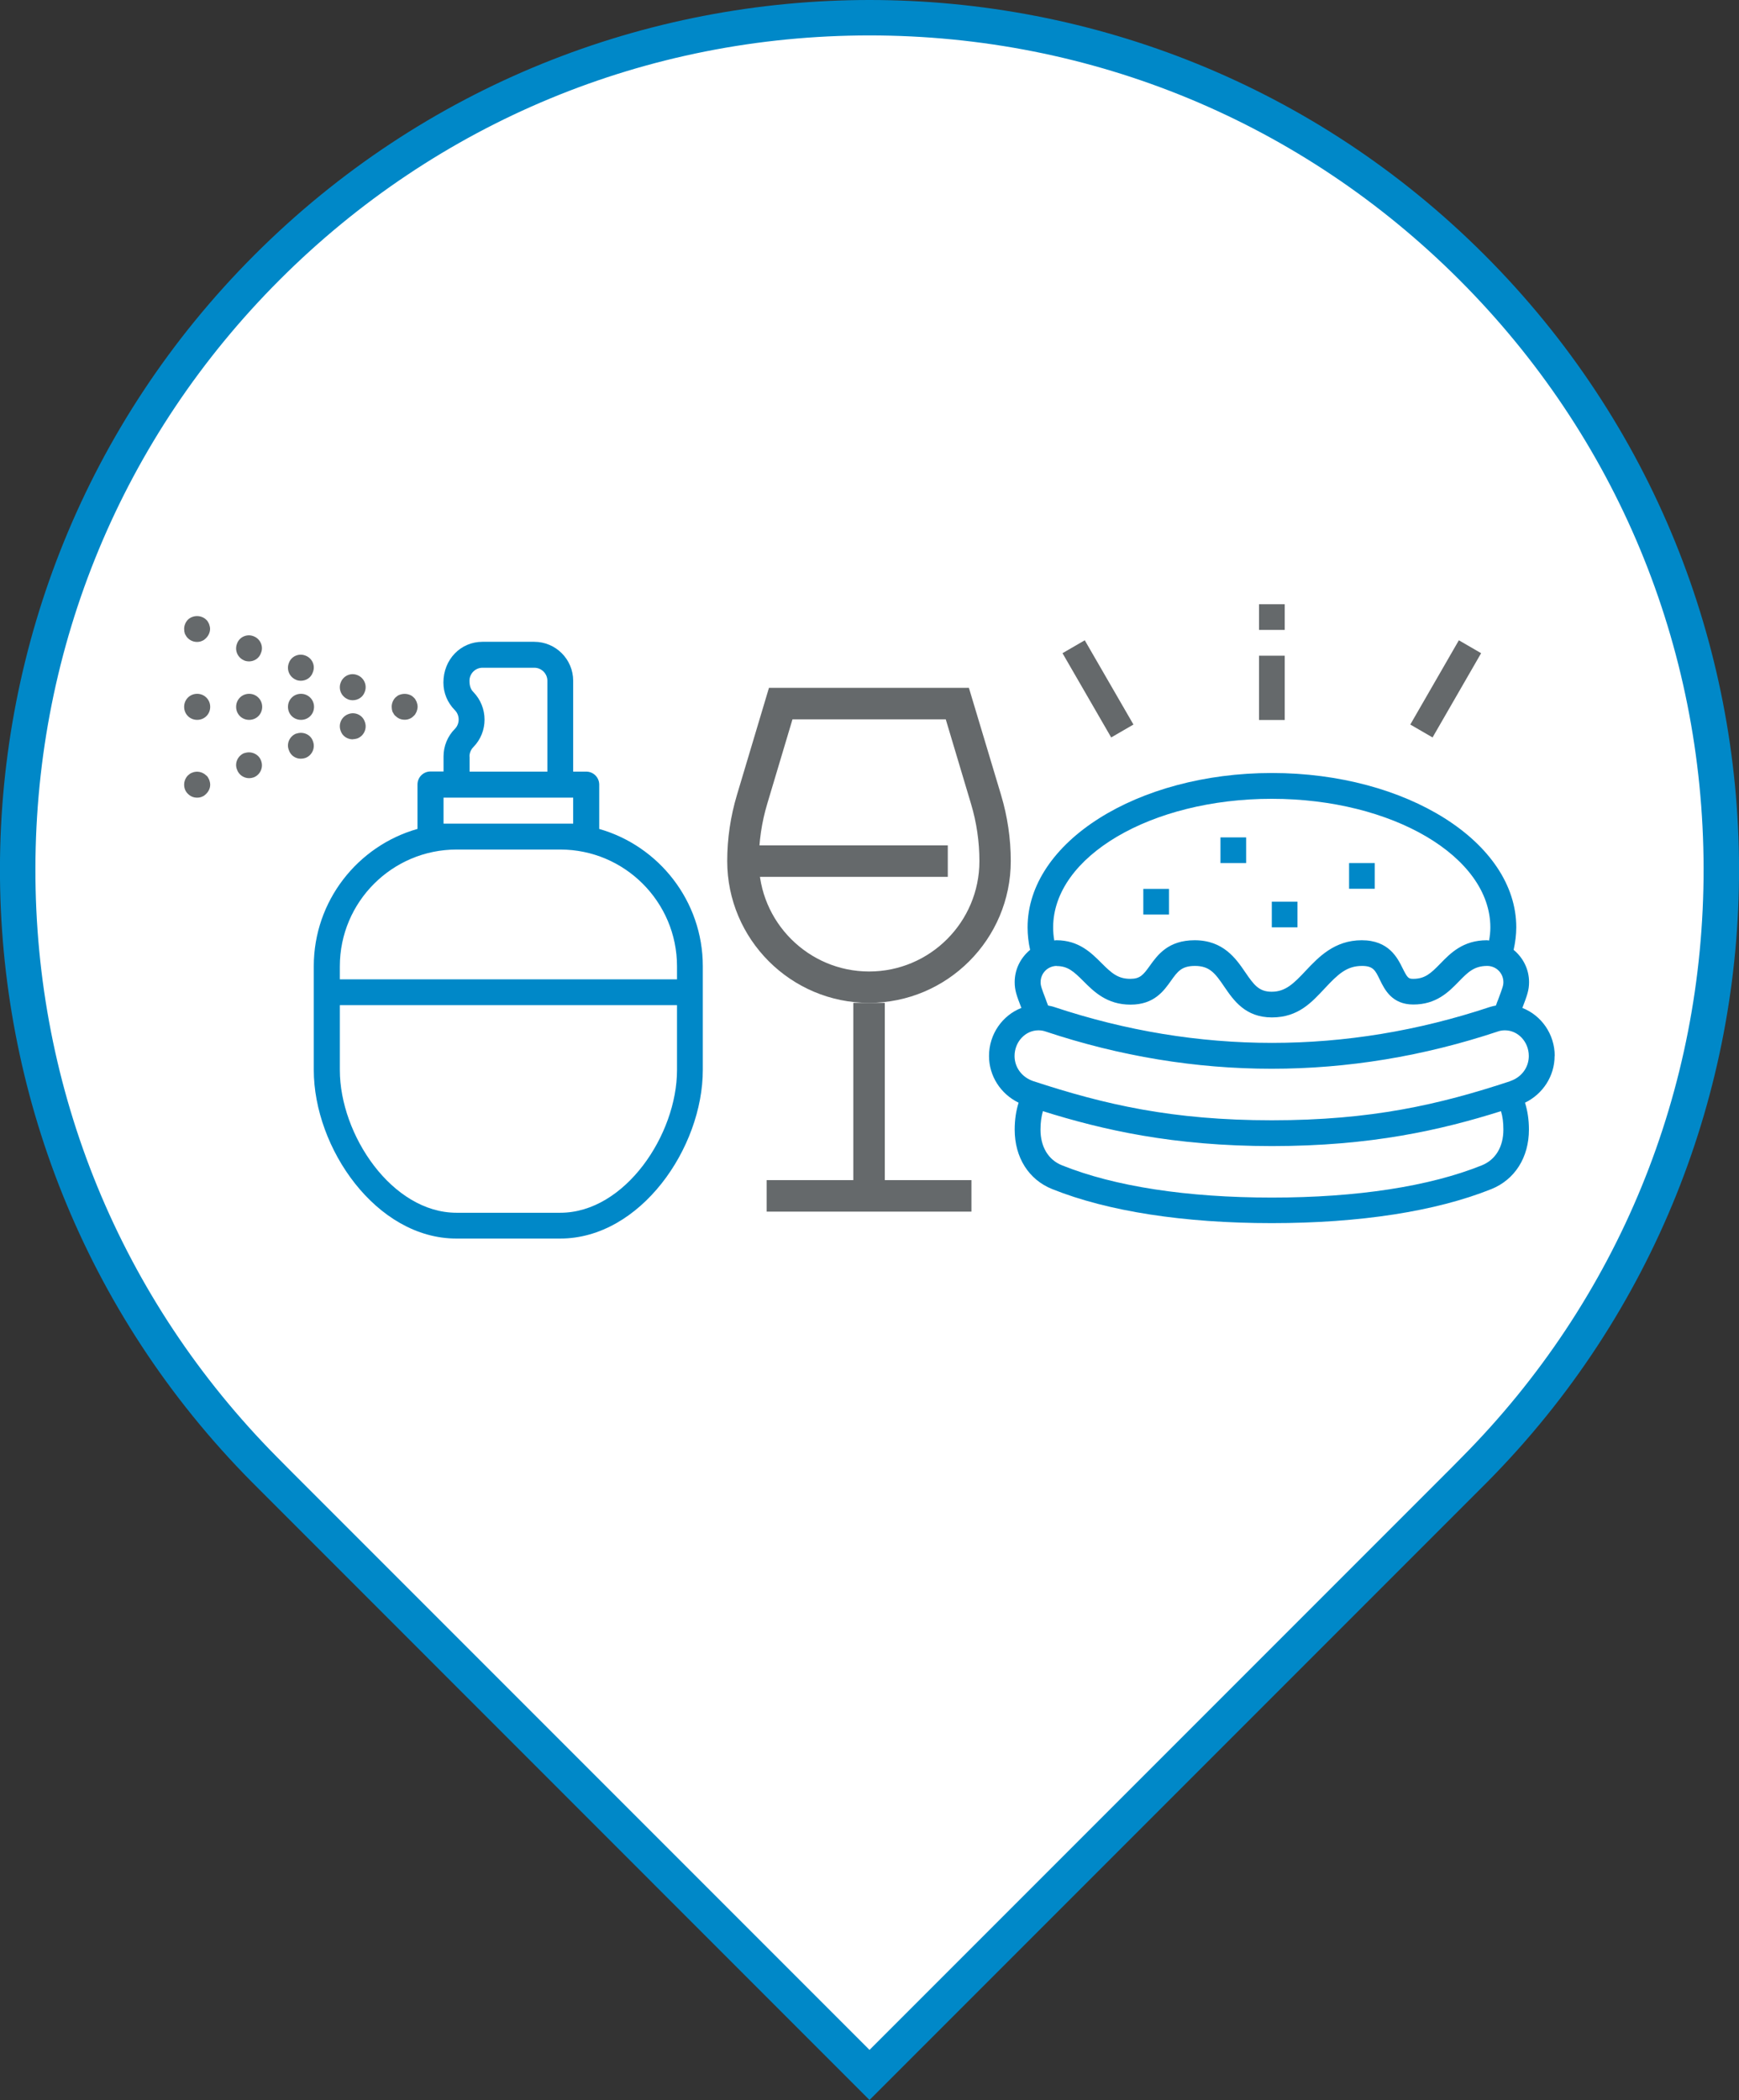 <?xml version="1.0" encoding="UTF-8"?><svg id="Layer_2" xmlns="http://www.w3.org/2000/svg" viewBox="0 0 137.5 165.99"><rect x="0" y="0" width="137.5" height="165.99" fill="#333333" stroke="none"/><defs><style>.cls-1{fill:#65696b;}.cls-1,.cls-2,.cls-3{stroke-width:0px;}.cls-2{fill:#fff;}.cls-3{fill:#0088c8;}</style></defs><g id="Layer_1-2"><path class="cls-2" d="M21.48,116.74l-.56-.58c-26.03-26.26-25.94-68.89.21-95.04C33.85,8.41,50.76,1.4,68.75,1.4s34.91,7.01,47.63,19.73c26.14,26.14,26.24,68.78.2,95.04l-.97.98-46.86,46.86-47.27-47.27Z"/><path class="cls-3" d="M68.75,2.8c17.62,0,34.18,6.86,46.64,19.32,12.42,12.42,19.28,28.93,19.31,46.5.03,17.56-6.75,34.1-19.11,46.56l-.76.77-46.08,46.08-45.59-45.59-1.25-1.26c-12.36-12.47-19.15-29-19.11-46.56.03-17.56,6.89-34.08,19.31-46.5C34.57,9.66,51.13,2.8,68.75,2.8M68.75,0c-17.6,0-35.19,6.71-48.62,20.14-26.78,26.78-26.84,70.15-.21,97.01h0s48.83,48.84,48.83,48.84l48.83-48.83h0c26.63-26.87,26.57-70.24-.21-97.02C103.94,6.71,86.35,0,68.75,0h0Z"/><path class="cls-1" d="M58.75,66.82h16.19v2.49h-16.19v-2.49Z"/><path class="cls-1" d="M60.62,93.28h16.19v2.49h-16.19v-2.49Z"/><path class="cls-1" d="M67.47,79.27h2.49v14.4h-2.49v-14.4Z"/><path class="cls-1" d="M68.71,79.27c-6.18,0-11.21-5.03-11.21-11.21,0-1.77.26-3.53.77-5.23l2.53-8.46h15.81l2.54,8.46c.51,1.7.77,3.46.77,5.23,0,6.18-5.03,11.21-11.21,11.21ZM62.66,56.86l-2,6.69c-.44,1.47-.66,2.99-.66,4.52,0,4.8,3.91,8.72,8.72,8.72s8.72-3.91,8.72-8.72c0-1.53-.22-3.05-.66-4.52l-2-6.69h-12.1Z"/><path class="cls-1" d="M99.55,51.83h2.03v5.08h-2.03v-5.08Z"/><path class="cls-1" d="M84.01,51.63l1.76-1.02,3.85,6.66-1.76,1.02-3.85-6.66Z"/><path class="cls-1" d="M99.55,47.76h2.03v2.03h-2.03v-2.03Z"/><path class="cls-1" d="M111.51,57.27l3.84-6.66,1.76,1.02-3.84,6.66-1.76-1.02Z"/><path class="cls-3" d="M122.93,83.47c0-1.74-1.07-3.22-2.56-3.8.37-.97.53-1.39.53-2.04,0-1.03-.48-1.94-1.22-2.55.13-.59.21-1.19.21-1.78,0-6.73-8.67-12.2-19.32-12.2s-19.32,5.47-19.32,12.2c0,.61.07,1.2.2,1.78-.74.61-1.22,1.52-1.22,2.55,0,.64.15,1.06.53,2.04-1.49.58-2.56,2.06-2.56,3.8,0,1.58.92,3,2.34,3.69-.2.64-.31,1.33-.31,2.13,0,2.2,1.11,3.96,2.97,4.7,4.39,1.76,10.4,2.69,17.36,2.69s12.97-.93,17.36-2.69c1.86-.75,2.97-2.51,2.97-4.7,0-.8-.11-1.49-.31-2.13,1.42-.69,2.34-2.11,2.34-3.69ZM100.56,63.14c9.53,0,17.28,4.56,17.28,10.17,0,.35-.04.69-.1,1.03-.06,0-.11-.02-.17-.02-1.9,0-2.89,1.03-3.69,1.85-.75.77-1.21,1.2-2.14,1.2-.37,0-.45-.06-.83-.82-.41-.83-1.09-2.23-3.24-2.23s-3.41,1.33-4.42,2.4c-.97,1.04-1.62,1.67-2.7,1.67-1,0-1.4-.53-2.09-1.54-.73-1.07-1.73-2.53-4-2.53-2.09,0-2.93,1.16-3.54,2.01-.53.74-.78,1.04-1.55,1.04-.98,0-1.48-.45-2.28-1.25-.8-.8-1.79-1.8-3.56-1.8-.06,0-.11.01-.17.02-.06-.34-.09-.68-.09-1.03,0-5.61,7.75-10.17,17.28-10.17ZM83.55,76.36c.88,0,1.35.43,2.12,1.2.82.82,1.85,1.85,3.72,1.85s2.63-1.09,3.2-1.89c.52-.73.84-1.17,1.89-1.17,1.15,0,1.59.56,2.32,1.64.74,1.08,1.66,2.43,3.77,2.43s3.17-1.23,4.19-2.31c1.02-1.09,1.71-1.76,2.93-1.76.88,0,1.05.34,1.41,1.09.38.78.96,1.96,2.65,1.96,1.83,0,2.81-1.01,3.6-1.82.7-.72,1.2-1.23,2.24-1.23.71,0,1.28.57,1.28,1.28,0,.26-.06.43-.41,1.37-.06.14-.12.3-.18.48-.16.03-.31.06-.46.11-11.38,3.79-23.11,3.79-34.49,0-.15-.05-.31-.08-.46-.11-.07-.18-.13-.33-.18-.48-.36-.94-.41-1.1-.41-1.37,0-.71.57-1.28,1.28-1.28ZM117.17,92.11c-4.15,1.67-9.89,2.55-16.6,2.55s-12.45-.88-16.6-2.55c-1.08-.43-1.7-1.46-1.7-2.82,0-.57.07-1.03.19-1.46,4.73,1.48,10.28,2.76,18.11,2.76s13.38-1.27,18.11-2.76c.13.42.19.89.19,1.46,0,1.36-.62,2.38-1.7,2.82ZM119.41,85.46c-5.63,1.86-10.99,3.09-18.85,3.09s-13.21-1.24-18.85-3.09c-.9-.3-1.49-1.08-1.49-1.99,0-1.12.85-2.03,1.89-2.03.19,0,.38.03.55.09,11.79,3.93,23.98,3.93,35.78,0,.17-.06.36-.09.55-.09,1.04,0,1.89.91,1.89,2.03,0,.91-.58,1.69-1.49,1.99Z"/><rect class="cls-3" x="90.4" y="70.26" width="2.03" height="2.03"/><rect class="cls-3" x="96.5" y="66.19" width="2.03" height="2.03"/><rect class="cls-3" x="106.67" y="68.22" width="2.03" height="2.03"/><rect class="cls-3" x="100.56" y="71.27" width="2.03" height="2.03"/><path class="cls-1" d="M23.8,54.84c-.57,0-1.03.45-1.03,1.03s.45,1.03,1.03,1.03,1.03-.45,1.03-1.03-.47-1.03-1.03-1.03Z"/><path class="cls-1" d="M19.7,54.84c-.57,0-1.03.45-1.03,1.03s.45,1.03,1.03,1.03,1.03-.45,1.03-1.03-.47-1.03-1.03-1.03Z"/><path class="cls-1" d="M15.59,54.84c-.57,0-1.03.45-1.03,1.03s.45,1.03,1.03,1.03,1.03-.45,1.03-1.03-.47-1.03-1.03-1.03Z"/><path class="cls-1" d="M23.43,53.75c.12.04.25.06.35.06.43,0,.82-.25.96-.68.21-.53-.06-1.11-.59-1.31-.53-.21-1.13.06-1.31.59-.21.53.06,1.13.59,1.33Z"/><path class="cls-1" d="M19.33,52.22c.12.04.25.06.35.06.43,0,.82-.25.96-.68.21-.51-.06-1.11-.59-1.31-.53-.21-1.13.06-1.31.59-.21.53.06,1.13.59,1.33Z"/><path class="cls-1" d="M27.53,55.29c.12.04.25.06.35.06.43,0,.82-.25.96-.66.21-.53-.06-1.13-.59-1.33-.53-.21-1.11.06-1.31.59-.21.53.06,1.13.59,1.33Z"/><path class="cls-1" d="M16.31,48.99c-.39-.39-1.07-.39-1.46,0-.18.19-.29.45-.29.72,0,.14.02.27.06.39.06.12.14.25.22.33.21.21.47.31.74.31.12,0,.27-.02.39-.08.12-.04.22-.12.33-.23.18-.18.31-.45.31-.72,0-.14-.04-.27-.08-.39-.06-.12-.12-.25-.22-.33Z"/><path class="cls-1" d="M31.26,56.58c.21.21.45.31.74.31.12,0,.27-.02.39-.08.12-.04.22-.12.33-.23.1-.08.16-.2.22-.33.04-.12.08-.25.08-.39s-.04-.27-.08-.39c-.06-.12-.12-.25-.22-.33-.1-.1-.21-.18-.33-.22-.25-.1-.53-.1-.8,0-.12.04-.22.12-.33.22-.18.19-.29.45-.29.72,0,.14.02.27.06.39.06.12.14.25.22.33Z"/><path class="cls-1" d="M27.9,58.43c.1,0,.23-.02.35-.06.53-.2.8-.8.59-1.33-.18-.53-.78-.8-1.31-.59-.53.2-.8.8-.59,1.33.14.41.53.66.96.66Z"/><path class="cls-1" d="M19.33,59.52c-.53.2-.8.8-.59,1.31.14.41.53.68.96.68.1,0,.23-.02.35-.06.53-.2.8-.8.59-1.33-.18-.51-.78-.78-1.31-.59Z"/><path class="cls-1" d="M23.43,57.98c-.53.2-.8.8-.59,1.31.14.43.53.68.94.68.12,0,.25-.02.37-.06.53-.2.8-.8.59-1.33-.18-.53-.78-.78-1.31-.59Z"/><path class="cls-1" d="M16.31,61.3c-.29-.29-.74-.39-1.13-.22-.12.04-.22.12-.33.22-.18.19-.29.45-.29.72,0,.29.1.53.29.72.21.21.45.31.74.31.12,0,.27-.02.39-.08.12-.04.22-.12.33-.23.18-.18.31-.43.31-.72,0-.14-.04-.27-.08-.39-.06-.12-.12-.25-.22-.33Z"/><path class="cls-3" d="M47.38,65.53v-3.51c0-.57-.46-1.03-1.03-1.03h-1.03v-7.18c0-1.7-1.38-3.08-3.08-3.08h-4.1c-1.7,0-3.08,1.38-3.08,3.22,0,.82.31,1.58.91,2.19.4.41.39,1.07,0,1.47-.58.58-.9,1.36-.9,2.18v1.19h-1.03c-.57,0-1.03.46-1.03,1.03v3.51c-4.73,1.34-8.2,5.7-8.2,10.85v8.2c0,6.17,4.93,13.33,11.28,13.33h8.2c6.35,0,11.28-7.17,11.28-13.33v-8.2c0-5.15-3.48-9.51-8.2-10.85ZM37.12,59.8c0-.28.11-.54.3-.74,1.19-1.2,1.19-3.15,0-4.37-.19-.19-.3-.46-.3-.88,0-.56.46-1.03,1.03-1.03h4.1c.56,0,1.03.46,1.03,1.03v7.18h-6.15v-1.19ZM35.07,65.1v-2.05h10.25v2.05h-10.25ZM26.87,76.38c0-5.09,4.14-9.23,9.23-9.23h8.2c5.09,0,9.23,4.14,9.23,9.23v1.03h-26.66v-1.03ZM53.53,84.58c0,5.11-4.12,11.28-9.23,11.28h-8.2c-5.11,0-9.23-6.17-9.23-11.28v-5.13h26.66v5.13Z"/></g></svg>